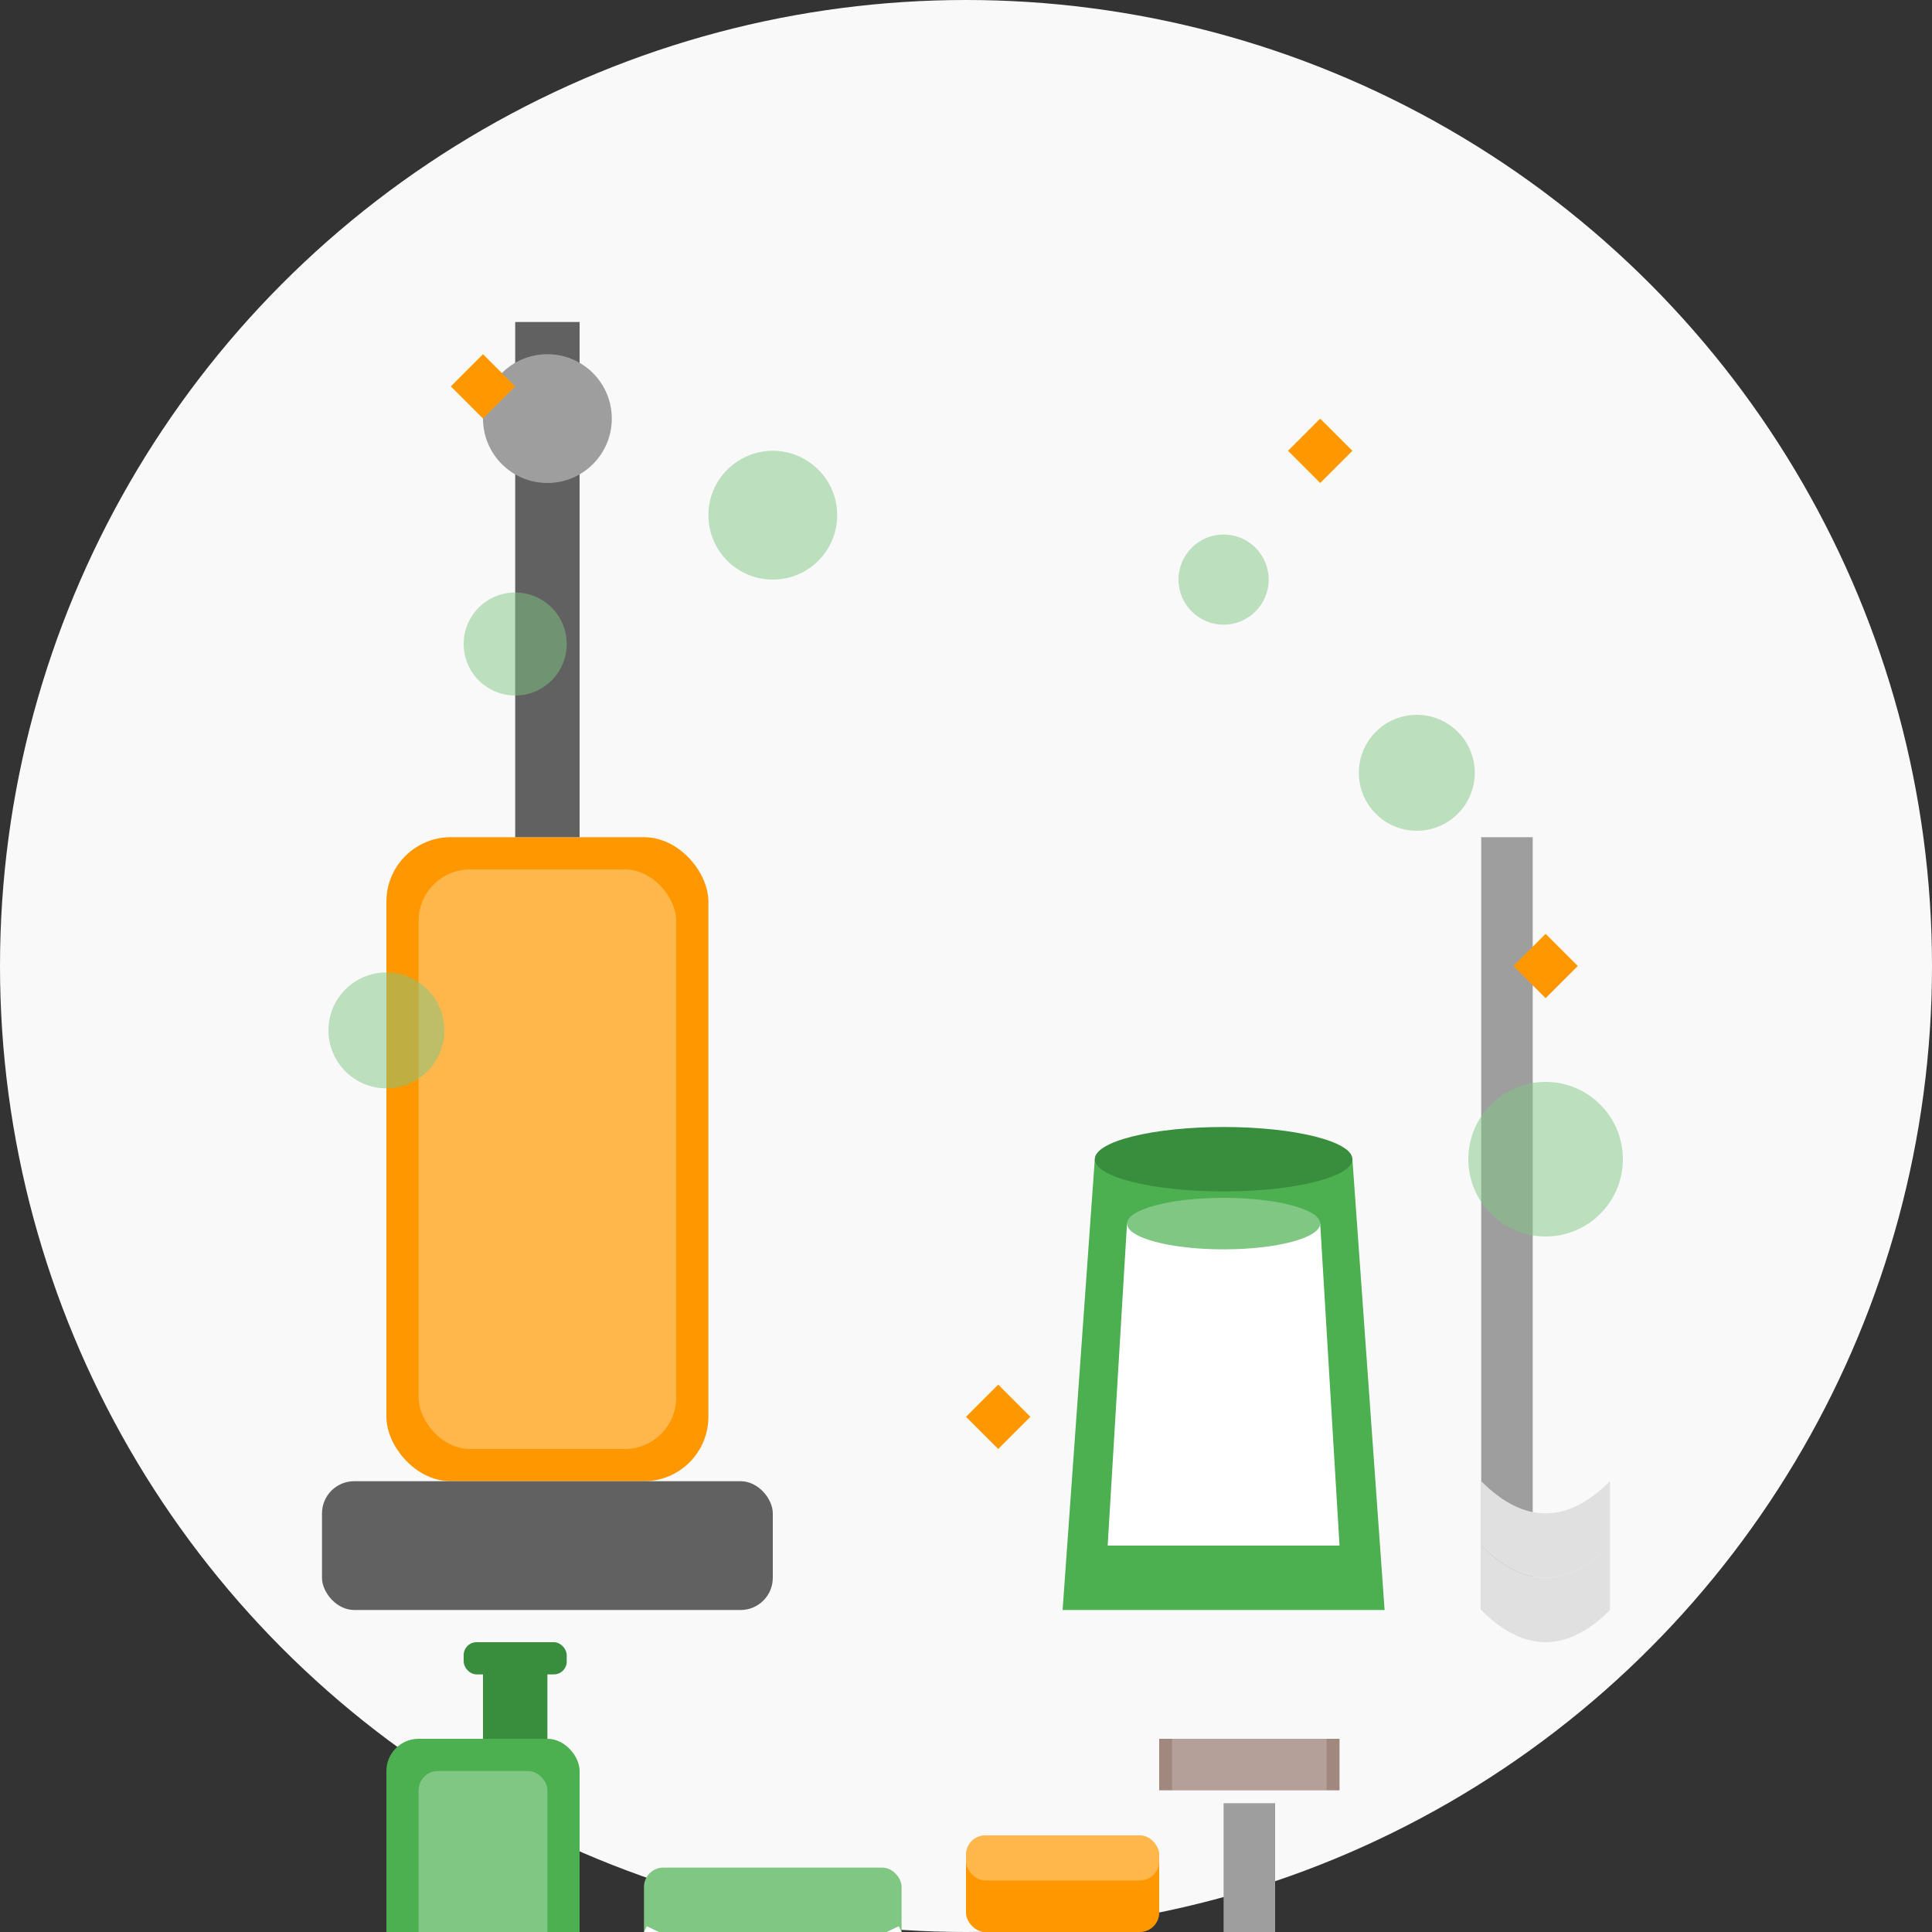 <svg xmlns="http://www.w3.org/2000/svg" viewBox="0 0 300 300">
  <rect x="0" y="0" width="300" height="300" fill="#333333" stroke="none"/>
  <style>
    .background { fill: #F9F9F9; }
    .primary { fill: #4CAF50; }
    .light { fill: #81C784; }
    .dark { fill: #388E3C; }
    .accent { fill: #FF9800; }
    .white { fill: #FFFFFF; }
    .gray { fill: #9E9E9E; }
    .dark-gray { fill: #616161; }
  </style>

  <!-- Background Circle -->
  <circle cx="150" cy="150" r="150" class="background"/>
  
  <!-- Cleaning Equipment -->
  <g transform="translate(50, 50)">
    <!-- Vacuum Cleaner -->
    <g transform="translate(0, 0)">
      <!-- Body -->
      <rect x="10" y="80" width="50" height="100" rx="10" class="accent"/>
      <rect x="15" y="85" width="40" height="90" rx="8" class="white" opacity="0.3"/>
      <!-- Head -->
      <rect x="0" y="180" width="70" height="20" rx="5" class="dark-gray"/>
      <!-- Handle -->
      <rect x="30" y="0" width="10" height="80" class="dark-gray"/>
      <circle cx="35" cy="15" r="10" class="gray"/>
    </g>
    
    <!-- Mop and Bucket -->
    <g transform="translate(100, 50)">
      <!-- Bucket -->
      <path d="M20,80 L60,80 L65,150 L15,150 Z" class="primary"/>
      <ellipse cx="40" cy="80" rx="20" ry="5" class="dark"/>
      <path d="M25,90 L55,90 L58,140 L22,140 Z" class="white"/>
      <ellipse cx="40" cy="90" rx="15" ry="4" class="light"/>
      
      <!-- Mop -->
      <rect x="80" y="30" width="8" height="120" class="gray"/>
      <path d="M80,150 Q90,160 100,150 L100,140 Q90,150 80,140 Z" fill="#E0E0E0"/>
      <path d="M80,140 Q90,150 100,140 L100,130 Q90,140 80,130 Z" fill="#E0E0E0"/>
    </g>
    
    <!-- Cleaning Supplies -->
    <g transform="translate(0, 220)">
      <!-- Spray Bottle -->
      <rect x="10" y="0" width="30" height="50" rx="5" class="primary"/>
      <path d="M25,0 L25,-15 L35,-15 L35,0 Z" class="dark"/>
      <rect x="22" y="-15" width="16" height="5" rx="2" class="dark"/>
      <rect x="15" y="5" width="20" height="40" rx="3" class="white" opacity="0.3"/>
      
      <!-- Cleaning Cloth -->
      <rect x="50" y="20" width="40" height="20" rx="3" class="light"/>
      <path d="M50,30 Q70,40 90,30" stroke="white" stroke-width="2" fill="none"/>
      
      <!-- Sponge -->
      <rect x="100" y="15" width="30" height="15" rx="3" class="accent"/>
      <rect x="100" y="15" width="30" height="7" rx="3" class="white" opacity="0.3"/>
      
      <!-- Brush -->
      <rect x="140" y="10" width="8" height="30" class="gray"/>
      <path d="M130,8 L158,8 L158,0 L130,0 Z" fill="#A1887F"/>
      <rect x="132" y="0" width="24" height="8" class="white" opacity="0.2"/>
    </g>
  </g>
  
  <!-- Decorative Elements -->
  <g>
    <!-- Bubbles -->
    <circle cx="80" cy="100" r="8" class="light" opacity="0.5"/>
    <circle cx="120" cy="80" r="10" class="light" opacity="0.5"/>
    <circle cx="220" cy="120" r="9" class="light" opacity="0.5"/>
    <circle cx="190" cy="90" r="7" class="light" opacity="0.5"/>
    <circle cx="240" cy="180" r="12" class="light" opacity="0.5"/>
    <circle cx="60" cy="160" r="9" class="light" opacity="0.5"/>
    
    <!-- Sparkles -->
    <path d="M70,60 L75,65 L80,60 L75,55 Z" class="accent"/>
    <path d="M200,70 L205,75 L210,70 L205,65 Z" class="accent"/>
    <path d="M150,220 L155,225 L160,220 L155,215 Z" class="accent"/>
    <path d="M235,150 L240,155 L245,150 L240,145 Z" class="accent"/>
  </g>
</svg>
